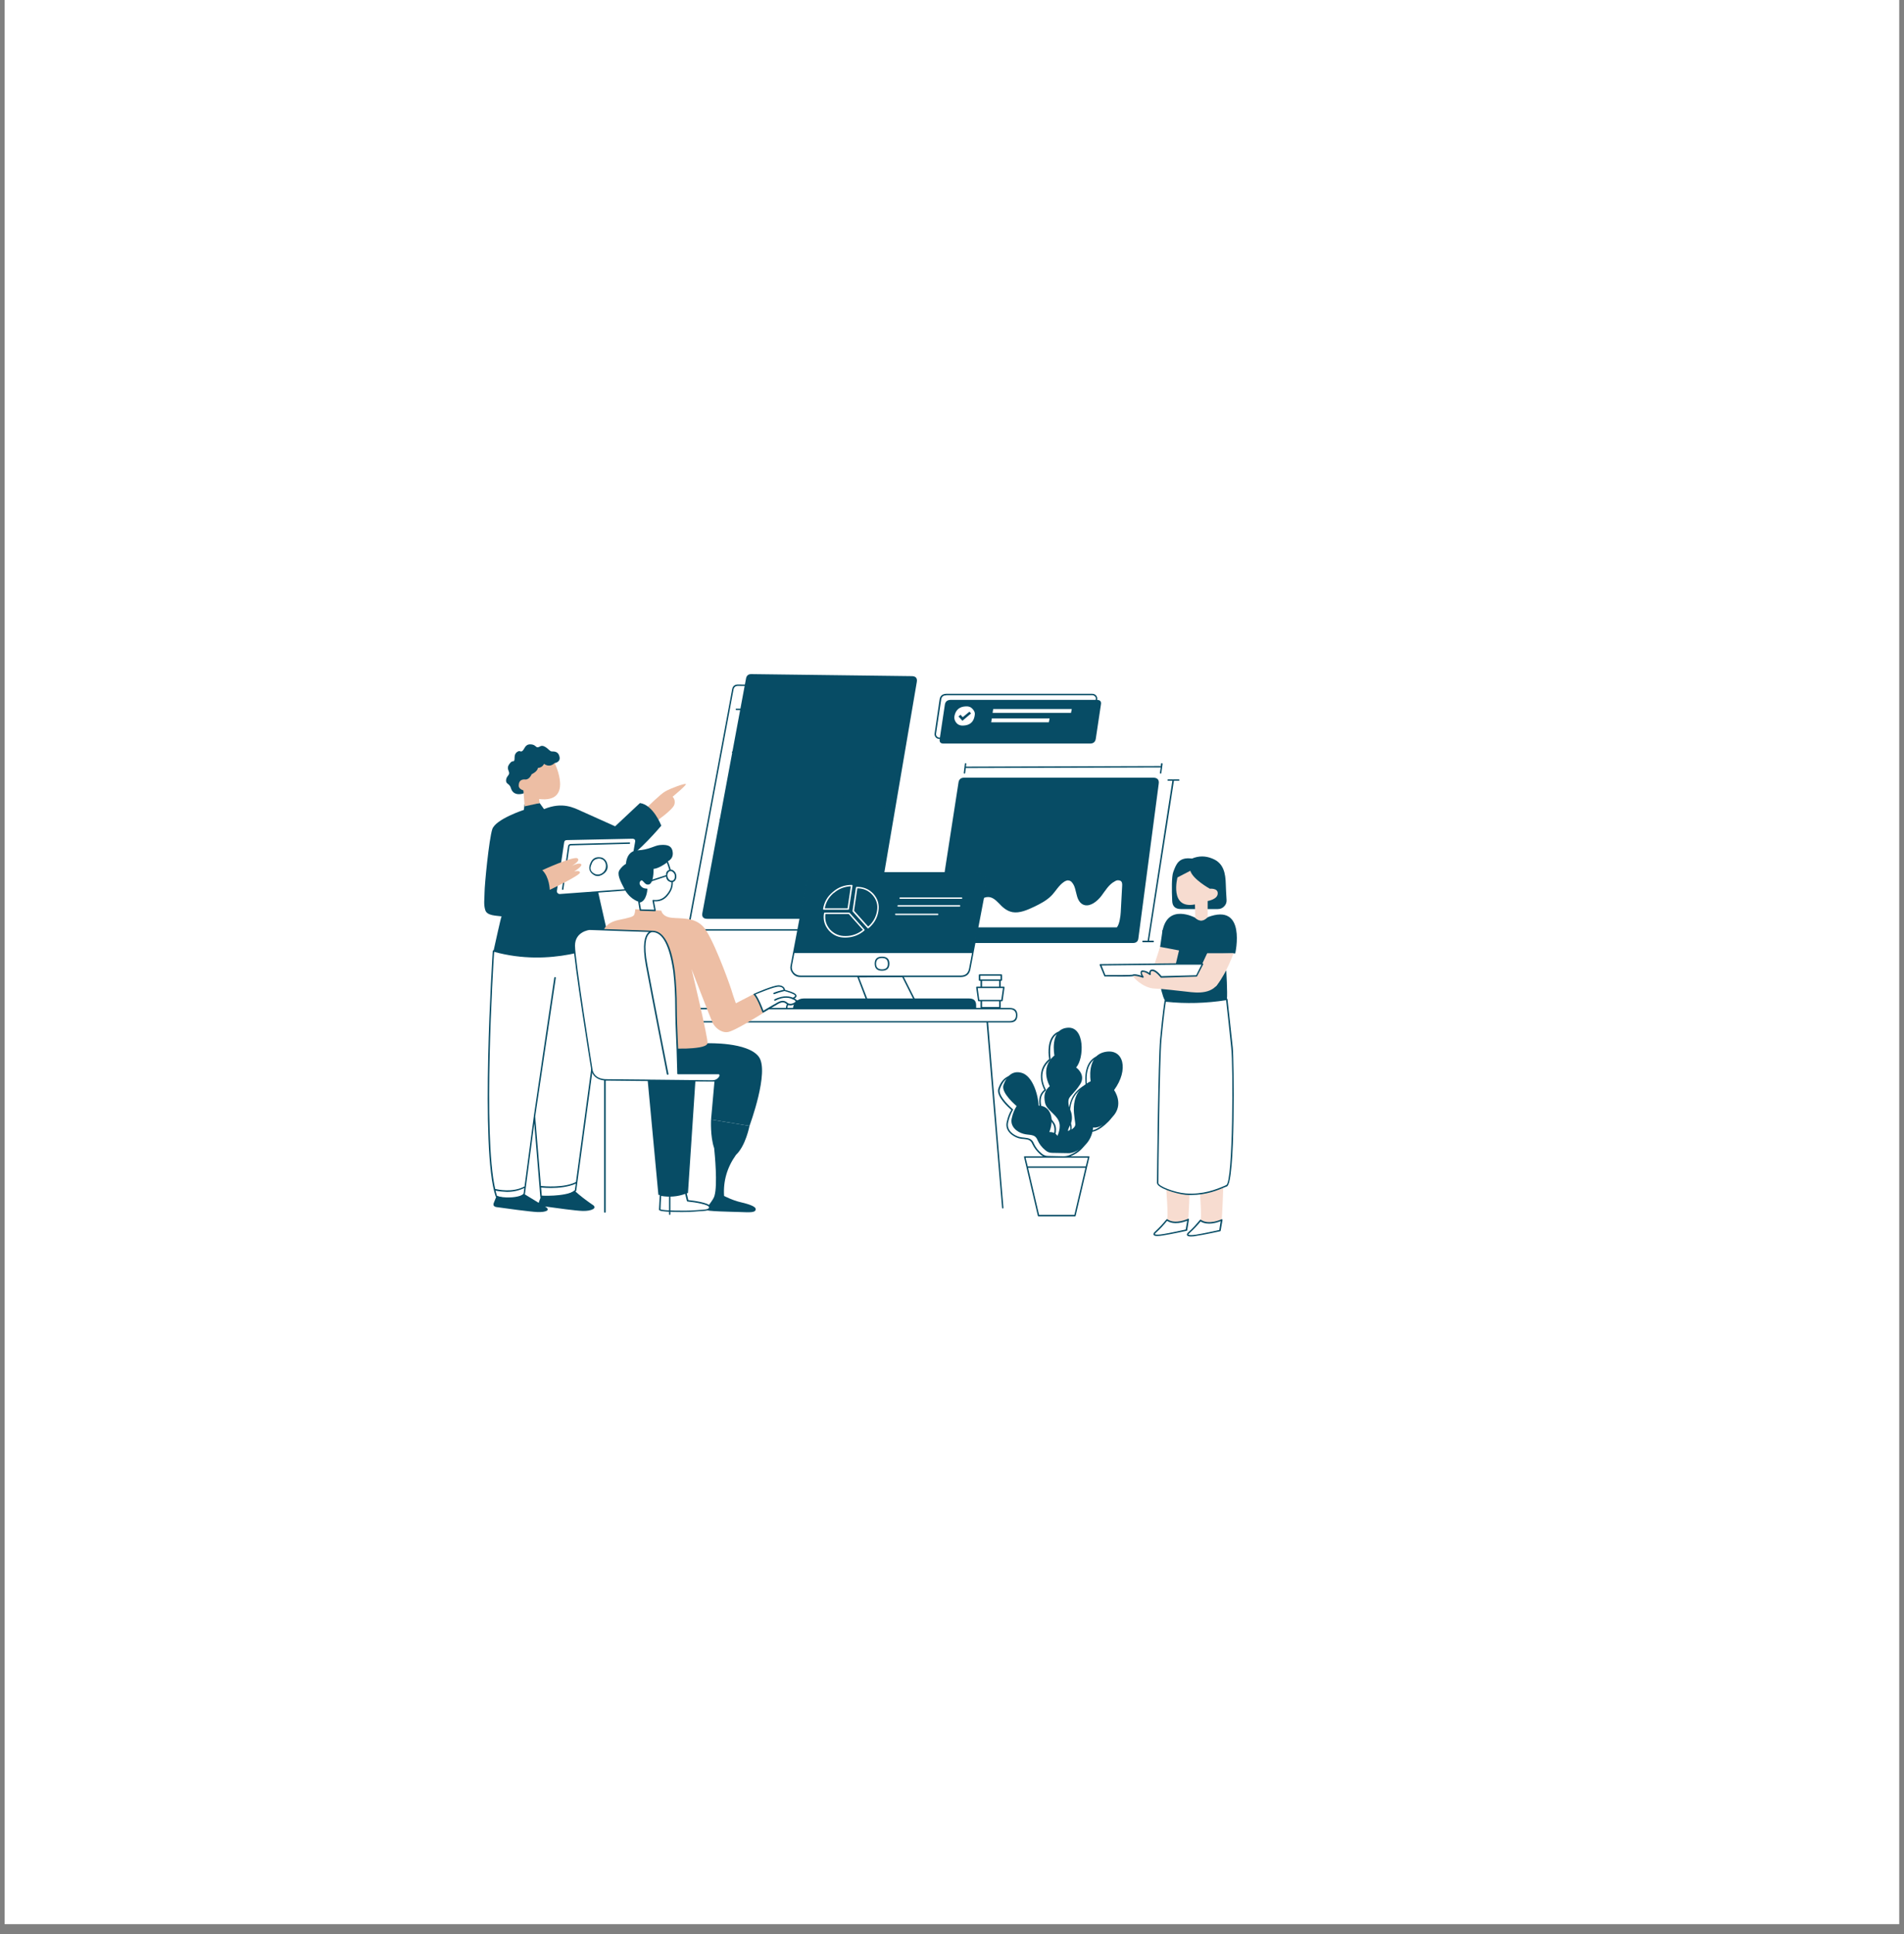 <svg xmlns="http://www.w3.org/2000/svg" xmlns:xlink="http://www.w3.org/1999/xlink" width="64" zoomAndPan="magnify" viewBox="0 0 48 48.75" height="65" preserveAspectRatio="xMidYMid meet" version="1.2"><rect x="0" y="0" width="48" height="48.75" fill="#808080" stroke="none"/><defs><clipPath id="48cd01ee00"><path d="M 0.121 0 L 47.875 0 L 47.875 48.5 L 0.121 48.5 Z M 0.121 0 "/></clipPath><clipPath id="99ba503e6a"><path d="M 17 16.992 L 24 16.992 L 24 24 L 17 24 Z M 17 16.992 "/></clipPath><clipPath id="a1fb5c1751"><path d="M 12.062 20 L 17 20 L 17 25 L 12.062 25 Z M 12.062 20 "/></clipPath><clipPath id="65c1407be6"><path d="M 12.062 21 L 14 21 L 14 24 L 12.062 24 Z M 12.062 21 "/></clipPath><clipPath id="706145a239"><path d="M 12.062 18 L 15 18 L 15 21 L 12.062 21 Z M 12.062 18 "/></clipPath><clipPath id="0137d56118"><path d="M 12.062 23 L 16 23 L 16 31 L 12.062 31 Z M 12.062 23 "/></clipPath><clipPath id="d1f2440b6f"><path d="M 12.062 30 L 15 30 L 15 31 L 12.062 31 Z M 12.062 30 "/></clipPath><clipPath id="cc7b5f63d8"><path d="M 12.062 29 L 14 29 L 14 31 L 12.062 31 Z M 12.062 29 "/></clipPath><clipPath id="4b7280bc40"><path d="M 12.062 23 L 16 23 L 16 31 L 12.062 31 Z M 12.062 23 "/></clipPath><clipPath id="3dd13fbbb6"><path d="M 29 30 L 31 30 L 31 31.168 L 29 31.168 Z M 29 30 "/></clipPath><clipPath id="2e4677243c"><path d="M 29 23 L 31.461 23 L 31.461 25 L 29 25 Z M 29 23 "/></clipPath><clipPath id="bfd72c235f"><path d="M 28 21 L 31.461 21 L 31.461 26 L 28 26 Z M 28 21 "/></clipPath><clipPath id="ad5beb09a3"><path d="M 29 25 L 31.461 25 L 31.461 31 L 29 31 Z M 29 25 "/></clipPath></defs><g id="a57ab22812"><g clip-rule="nonzero" clip-path="url(#48cd01ee00)"><path style=" stroke:none;fill-rule:nonzero;fill:#ffffff;fill-opacity:1;" d="M 0.121 0 L 47.879 0 L 47.879 48.5 L 0.121 48.5 Z M 0.121 0 "/><path style=" stroke:none;fill-rule:nonzero;fill:#ffffff;fill-opacity:1;" d="M 0.121 0 L 47.879 0 L 47.879 48.5 L 0.121 48.5 Z M 0.121 0 "/></g><path style=" stroke:none;fill-rule:nonzero;fill:#f7dcd0;fill-opacity:1;" d="M 30 27.512 C 30.066 28.168 29.977 30.699 29.953 30.738 C 29.934 30.777 29.871 30.852 29.715 30.883 C 29.562 30.914 29.391 30.832 29.426 30.711 C 29.461 30.586 29.367 29.469 29.312 28.965 C 29.254 28.461 29.355 27.441 29.355 27.441 C 29.875 27.344 30 27.512 30 27.512 Z M 30.199 27.453 C 30.199 27.453 30.098 28.477 30.156 28.98 C 30.211 29.484 30.305 30.602 30.27 30.727 C 30.238 30.848 30.406 30.93 30.562 30.895 C 30.715 30.863 30.777 30.789 30.797 30.754 C 30.82 30.715 30.91 28.18 30.848 27.523 C 30.848 27.523 30.719 27.355 30.199 27.453 Z M 30.199 27.453 "/><path style=" stroke:none;fill-rule:nonzero;fill:#074c65;fill-opacity:1;" d="M 29.773 22.914 C 29.629 22.914 29.555 22.844 29.551 22.707 C 29.539 22.43 29.535 22.094 29.578 21.98 C 29.652 21.781 29.715 21.598 30.051 21.641 C 30.219 21.57 30.391 21.57 30.562 21.641 C 30.852 21.754 30.895 22.02 30.902 22.285 C 30.902 22.379 30.914 22.527 30.922 22.684 C 30.926 22.746 30.906 22.801 30.863 22.844 C 30.82 22.891 30.766 22.914 30.699 22.914 Z M 29.773 22.914 "/><path style=" stroke:none;fill-rule:nonzero;fill:#074c65;fill-opacity:1;" d="M 29.309 23.438 L 29.164 24.441 L 29.906 24.406 L 29.934 23.738 Z M 29.309 23.438 "/><path style=" stroke:none;fill-rule:nonzero;fill:#074c65;fill-opacity:1;" d="M 27.754 17.762 L 27.625 18.621 C 27.613 18.699 27.566 18.742 27.484 18.742 L 23.797 18.742 C 23.711 18.746 23.676 18.707 23.691 18.621 L 23.82 17.762 C 23.832 17.684 23.879 17.645 23.961 17.641 L 27.648 17.641 C 27.734 17.641 27.77 17.68 27.754 17.762 Z M 27.754 17.762 "/><path style=" stroke:none;fill-rule:nonzero;fill:#074c65;fill-opacity:1;" d="M 28.559 23.77 L 23.703 23.77 C 23.59 23.77 23.543 23.719 23.562 23.609 L 24.164 19.723 C 24.176 19.641 24.227 19.602 24.309 19.602 L 29.07 19.602 C 29.18 19.602 29.227 19.656 29.211 19.758 L 28.699 23.648 C 28.691 23.73 28.645 23.77 28.559 23.77 Z M 28.559 23.77 "/><path style=" stroke:none;fill-rule:nonzero;fill:#074c65;fill-opacity:1;" d="M 25.52 22.371 C 25.512 22.371 25.508 22.367 25.504 22.359 L 25.145 21.223 L 24.301 22.348 C 24.293 22.355 24.285 22.359 24.273 22.352 C 24.266 22.344 24.266 22.336 24.27 22.328 L 25.137 21.172 C 25.141 21.164 25.145 21.164 25.152 21.164 C 25.16 21.164 25.164 21.172 25.168 21.176 L 25.523 22.309 L 26.852 20.164 C 26.855 20.156 26.863 20.152 26.871 20.156 C 26.879 20.156 26.887 20.16 26.887 20.168 L 27.23 21.934 L 28.59 19.93 C 28.598 19.922 28.605 19.918 28.613 19.926 C 28.625 19.93 28.629 19.941 28.621 19.949 L 27.234 21.992 C 27.23 22 27.223 22 27.215 22 C 27.207 22 27.203 21.992 27.199 21.984 L 26.859 20.219 L 25.535 22.363 C 25.531 22.371 25.527 22.371 25.52 22.371 Z M 25.52 22.371 "/><path style=" stroke:none;fill-rule:nonzero;fill:#ffffff;fill-opacity:1;" d="M 24.059 23.375 C 24.238 23.18 24.438 22.93 24.637 22.754 C 24.707 22.691 24.785 22.625 24.875 22.613 C 25.004 22.594 25.098 22.684 25.18 22.766 C 25.273 22.867 25.379 22.965 25.527 22.992 C 25.703 23.023 25.898 22.938 26.074 22.855 C 26.227 22.781 26.383 22.699 26.5 22.582 C 26.621 22.461 26.691 22.312 26.832 22.223 C 26.855 22.207 26.883 22.199 26.91 22.191 C 26.961 22.191 27 22.207 27.027 22.246 C 27.102 22.332 27.113 22.453 27.145 22.562 C 27.172 22.676 27.23 22.789 27.348 22.816 C 27.5 22.848 27.664 22.715 27.766 22.582 C 27.867 22.449 27.953 22.293 28.105 22.215 C 28.148 22.184 28.199 22.18 28.25 22.203 C 28.293 22.23 28.293 22.289 28.289 22.34 C 28.277 22.559 28.266 22.777 28.254 22.992 C 28.25 23.082 28.223 23.301 28.156 23.375 Z M 24.059 23.375 "/><path style=" stroke:none;fill-rule:nonzero;fill:#074c65;fill-opacity:1;" d="M 26.527 29.059 C 26.457 29.059 26.398 29.035 26.348 28.988 C 26.266 28.922 26.199 28.836 26.156 28.738 C 26.09 28.57 25.953 28.625 25.797 28.578 C 25.637 28.535 25.453 28.391 25.508 28.18 C 25.531 28.074 25.57 27.973 25.629 27.879 C 25.629 27.879 25.23 27.551 25.297 27.352 C 25.363 27.156 25.508 26.969 25.758 27.043 C 26.008 27.113 26.164 27.531 26.184 27.867 C 26.328 27.871 26.43 27.941 26.48 28.07 C 26.566 28.277 26.453 28.535 26.453 28.535 C 26.453 28.535 26.602 28.523 26.656 28.633 C 26.656 28.633 26.77 28.41 26.684 28.242 C 26.602 28.07 26.379 27.973 26.344 27.789 C 26.305 27.602 26.344 27.477 26.465 27.379 C 26.465 27.379 26.195 26.926 26.582 26.605 C 26.582 26.605 26.453 25.949 26.906 25.906 C 27.359 25.859 27.332 26.688 27.129 26.906 C 27.129 26.906 27.387 27.086 27.23 27.332 C 27.074 27.582 26.934 27.609 26.934 27.777 C 26.934 27.945 27.016 27.98 27.023 28.152 C 27.035 28.32 26.934 28.398 26.922 28.508 C 26.922 28.508 27.07 28.469 27.105 28.371 C 27.145 28.273 26.848 27.582 27.496 27.254 C 27.496 27.254 27.383 26.613 27.855 26.516 C 28.328 26.418 28.465 26.961 28.086 27.477 C 28.086 27.477 28.355 27.84 28.039 28.16 C 27.727 28.48 27.559 28.418 27.559 28.418 C 27.527 28.719 27.363 28.93 27.066 29.043 C 27.02 29.059 26.969 29.07 26.918 29.066 Z M 26.527 29.059 "/><path style=" stroke:none;fill-rule:nonzero;fill:#ffffff;fill-opacity:1;" d="M 22.758 24.609 L 23.137 25.363 L 21.918 25.363 L 21.633 24.621 Z M 22.758 24.609 "/><path style=" stroke:none;fill-rule:nonzero;fill:#074c65;fill-opacity:1;" d="M 23.137 25.383 L 21.918 25.383 C 21.91 25.383 21.902 25.379 21.898 25.371 L 21.613 24.625 C 21.609 24.621 21.609 24.613 21.613 24.609 C 21.617 24.605 21.621 24.602 21.629 24.602 L 22.754 24.594 C 22.762 24.594 22.77 24.598 22.773 24.602 L 23.152 25.355 C 23.152 25.363 23.152 25.367 23.152 25.375 C 23.148 25.379 23.141 25.383 23.137 25.383 Z M 21.93 25.344 L 23.105 25.344 L 22.746 24.629 L 21.656 24.637 Z M 21.93 25.344 "/><path style=" stroke:none;fill-rule:nonzero;fill:#074c65;fill-opacity:1;" d="M 24.555 25.48 L 20.047 25.48 C 20.012 25.48 19.992 25.461 19.992 25.426 C 19.992 25.355 20.016 25.297 20.07 25.246 C 20.121 25.195 20.184 25.168 20.258 25.168 L 24.434 25.168 C 24.551 25.168 24.609 25.227 24.609 25.34 L 24.609 25.426 C 24.609 25.461 24.59 25.48 24.555 25.48 Z M 24.555 25.48 "/><path style=" stroke:none;fill-rule:nonzero;fill:#074c65;fill-opacity:1;" d="M 24.328 25.215 L 20.039 25.215 C 19.887 25.215 19.812 25.289 19.812 25.434 L 19.812 25.543 C 19.812 25.555 19.816 25.562 19.828 25.562 L 24.445 25.562 C 24.461 25.562 24.465 25.555 24.465 25.543 L 24.465 25.348 C 24.465 25.258 24.418 25.215 24.328 25.215 Z M 24.43 25.523 L 19.848 25.523 L 19.848 25.434 C 19.848 25.312 19.914 25.25 20.039 25.25 L 24.328 25.25 C 24.395 25.25 24.43 25.281 24.43 25.348 Z M 24.43 25.523 "/><path style=" stroke:none;fill-rule:nonzero;fill:#ffffff;fill-opacity:1;" d="M 25.457 25.758 L 17.141 25.758 L 17.141 25.422 L 25.457 25.422 C 25.574 25.422 25.629 25.477 25.629 25.59 C 25.633 25.699 25.574 25.758 25.457 25.758 Z M 25.457 25.758 "/><path style=" stroke:none;fill-rule:nonzero;fill:#074c65;fill-opacity:1;" d="M 17.531 27.246 L 17.344 30.07 C 17.004 30.203 16.598 30.117 16.598 30.117 L 16.328 27.23 Z M 16.957 26.383 L 16.875 27.129 L 18.023 27.129 L 17.926 28.219 L 18.895 28.379 C 18.895 28.379 19.406 27.008 19.129 26.637 C 18.852 26.262 17.836 26.297 17.836 26.297 C 17.496 26.461 16.957 26.383 16.957 26.383 Z M 16.957 26.383 "/><path style=" stroke:none;fill-rule:nonzero;fill:#074c65;fill-opacity:1;" d="M 19.051 30.473 C 19.059 30.574 18.891 30.559 18.66 30.551 C 18.43 30.543 17.785 30.535 17.789 30.492 C 17.793 30.465 17.992 30.238 18.012 30.141 C 18.094 29.867 18.02 29.094 18.004 28.941 C 17.902 28.648 17.926 28.219 17.926 28.219 L 18.895 28.379 C 18.895 28.379 18.801 28.879 18.555 29.109 C 18.332 29.422 18.23 29.766 18.254 30.145 L 18.301 30.168 C 18.43 30.23 18.566 30.281 18.707 30.312 C 18.859 30.348 19.047 30.406 19.051 30.473 Z M 19.051 30.473 "/><g clip-rule="nonzero" clip-path="url(#99ba503e6a)"><path style=" stroke:none;fill-rule:nonzero;fill:#074c65;fill-opacity:1;" d="M 21.988 23.16 L 17.832 23.16 C 17.73 23.16 17.688 23.109 17.707 23.012 L 18.809 17.094 C 18.824 17.027 18.867 16.992 18.938 16.992 L 22.984 17.043 C 23.086 17.043 23.129 17.094 23.113 17.188 L 22.113 23.055 C 22.102 23.121 22.059 23.156 21.988 23.16 Z M 21.988 23.16 "/></g><path style=" stroke:none;fill-rule:nonzero;fill:#074c65;fill-opacity:1;" d="M 25.457 25.406 L 17.141 25.406 C 17.125 25.406 17.121 25.41 17.121 25.422 L 17.121 25.758 C 17.121 25.77 17.125 25.773 17.141 25.773 L 24.871 25.773 L 25.262 30.445 C 25.262 30.457 25.27 30.461 25.281 30.461 C 25.293 30.461 25.297 30.453 25.297 30.441 L 24.91 25.773 L 25.457 25.773 C 25.586 25.773 25.648 25.715 25.648 25.59 C 25.648 25.469 25.586 25.406 25.457 25.406 Z M 25.457 25.738 L 17.156 25.738 L 17.156 25.441 L 25.457 25.441 C 25.559 25.441 25.613 25.492 25.613 25.59 C 25.613 25.688 25.559 25.738 25.457 25.738 Z M 25.457 25.738 "/><path style=" stroke:none;fill-rule:nonzero;fill:#074c65;fill-opacity:1;" d="M 22.766 17.355 C 22.734 17.32 22.699 17.305 22.652 17.305 L 18.605 17.254 C 18.52 17.254 18.473 17.293 18.457 17.375 L 17.355 23.285 C 17.344 23.332 17.355 23.371 17.387 23.406 C 17.418 23.441 17.457 23.457 17.504 23.457 L 21.656 23.457 C 21.742 23.457 21.793 23.418 21.805 23.336 L 22.797 17.469 C 22.805 17.426 22.793 17.387 22.766 17.355 Z M 22.762 17.465 L 21.766 23.328 C 21.754 23.391 21.719 23.422 21.652 23.422 L 17.5 23.422 C 17.41 23.422 17.375 23.379 17.391 23.293 L 18.492 17.379 C 18.504 17.32 18.543 17.289 18.605 17.289 L 22.648 17.336 C 22.684 17.34 22.711 17.352 22.734 17.375 C 22.758 17.402 22.766 17.43 22.762 17.465 Z M 22.477 17.91 C 22.477 17.922 22.469 17.93 22.457 17.926 L 21.422 17.922 L 20.703 21.895 C 20.699 21.906 20.695 21.91 20.684 21.91 L 20.68 21.91 C 20.668 21.906 20.664 21.902 20.664 21.891 L 21.383 17.922 L 18.562 17.898 C 18.551 17.898 18.547 17.895 18.547 17.883 C 18.547 17.867 18.551 17.863 18.562 17.863 L 22.457 17.891 C 22.473 17.891 22.477 17.895 22.477 17.91 Z M 18.777 17.59 C 18.777 17.551 18.801 17.531 18.84 17.531 C 18.883 17.531 18.906 17.551 18.902 17.59 C 18.902 17.629 18.883 17.652 18.84 17.648 C 18.801 17.648 18.777 17.629 18.777 17.59 Z M 19.051 17.598 C 19.047 17.555 19.07 17.535 19.113 17.535 C 19.152 17.535 19.176 17.555 19.176 17.598 C 19.176 17.637 19.152 17.656 19.109 17.656 C 19.07 17.656 19.051 17.637 19.051 17.598 Z M 19.297 17.598 C 19.297 17.555 19.316 17.535 19.359 17.535 C 19.402 17.535 19.422 17.555 19.422 17.598 C 19.422 17.637 19.402 17.656 19.359 17.656 C 19.32 17.656 19.297 17.637 19.297 17.598 Z M 21.648 18.27 C 21.699 18.27 21.723 18.246 21.723 18.199 C 21.723 18.152 21.699 18.125 21.648 18.125 C 21.602 18.125 21.574 18.148 21.574 18.199 C 21.574 18.246 21.602 18.27 21.648 18.27 Z M 21.648 18.164 C 21.676 18.164 21.688 18.176 21.688 18.199 C 21.688 18.223 21.676 18.234 21.648 18.234 C 21.625 18.234 21.613 18.223 21.613 18.199 C 21.613 18.176 21.625 18.164 21.648 18.164 Z M 22.219 18.199 C 22.219 18.211 22.211 18.215 22.199 18.215 L 21.867 18.215 C 21.855 18.215 21.852 18.207 21.852 18.199 C 21.852 18.188 21.855 18.184 21.867 18.18 L 22.199 18.18 C 22.211 18.18 22.219 18.188 22.219 18.199 Z M 21.504 18.555 C 21.504 18.602 21.531 18.625 21.582 18.625 C 21.629 18.625 21.656 18.602 21.656 18.555 C 21.656 18.504 21.629 18.48 21.578 18.48 C 21.531 18.48 21.504 18.508 21.504 18.555 Z M 21.578 18.52 C 21.605 18.52 21.617 18.531 21.617 18.555 C 21.617 18.578 21.605 18.59 21.582 18.59 C 21.555 18.59 21.543 18.578 21.543 18.555 C 21.543 18.531 21.555 18.52 21.578 18.52 Z M 22.148 18.555 C 22.148 18.566 22.141 18.57 22.129 18.57 L 21.797 18.57 C 21.781 18.574 21.773 18.566 21.773 18.555 C 21.773 18.539 21.781 18.535 21.797 18.535 L 22.129 18.535 C 22.141 18.535 22.148 18.543 22.148 18.555 Z M 21.461 18.922 C 21.461 18.969 21.484 18.992 21.535 18.996 C 21.582 18.996 21.609 18.973 21.609 18.922 C 21.609 18.875 21.582 18.852 21.535 18.852 C 21.484 18.852 21.461 18.875 21.461 18.922 Z M 21.535 18.887 C 21.559 18.887 21.57 18.898 21.57 18.922 C 21.57 18.945 21.559 18.957 21.535 18.957 C 21.508 18.957 21.496 18.945 21.496 18.922 C 21.496 18.898 21.508 18.887 21.535 18.887 Z M 22.102 18.922 C 22.102 18.934 22.094 18.941 22.082 18.941 L 21.75 18.941 C 21.738 18.941 21.73 18.938 21.73 18.922 C 21.73 18.906 21.738 18.902 21.75 18.902 L 22.082 18.902 C 22.098 18.902 22.102 18.91 22.102 18.922 Z M 21.551 19.332 C 21.551 19.285 21.527 19.262 21.477 19.262 C 21.43 19.262 21.406 19.285 21.406 19.332 C 21.406 19.379 21.43 19.402 21.477 19.402 C 21.527 19.402 21.555 19.379 21.551 19.332 Z M 21.477 19.367 C 21.453 19.367 21.441 19.355 21.441 19.332 C 21.441 19.309 21.453 19.297 21.477 19.297 C 21.504 19.297 21.516 19.309 21.516 19.332 C 21.516 19.355 21.504 19.367 21.477 19.367 Z M 22.047 19.332 C 22.047 19.344 22.039 19.348 22.027 19.348 L 21.695 19.348 C 21.684 19.348 21.68 19.34 21.68 19.332 C 21.68 19.32 21.684 19.316 21.695 19.312 L 22.027 19.312 C 22.039 19.312 22.047 19.32 22.047 19.332 Z M 21.402 19.645 C 21.352 19.645 21.328 19.672 21.328 19.719 C 21.328 19.766 21.352 19.789 21.402 19.789 C 21.449 19.789 21.477 19.766 21.477 19.719 C 21.477 19.668 21.449 19.645 21.398 19.645 Z M 21.402 19.754 C 21.375 19.754 21.363 19.742 21.363 19.719 C 21.363 19.695 21.375 19.684 21.402 19.684 C 21.426 19.684 21.438 19.695 21.438 19.719 C 21.438 19.742 21.426 19.754 21.398 19.754 Z M 21.969 19.719 C 21.969 19.73 21.961 19.734 21.949 19.734 L 21.617 19.734 C 21.602 19.738 21.598 19.73 21.598 19.719 C 21.598 19.703 21.602 19.695 21.617 19.699 L 21.949 19.699 C 21.961 19.699 21.969 19.707 21.969 19.719 Z M 21.332 20 C 21.281 20 21.258 20.023 21.258 20.07 C 21.258 20.117 21.281 20.141 21.332 20.141 C 21.379 20.141 21.406 20.117 21.406 20.07 C 21.406 20.023 21.379 20 21.332 20 Z M 21.332 20.105 C 21.305 20.105 21.293 20.094 21.293 20.07 C 21.293 20.047 21.305 20.035 21.332 20.035 C 21.355 20.035 21.367 20.047 21.367 20.07 C 21.367 20.094 21.355 20.109 21.332 20.109 Z M 21.898 20.07 C 21.898 20.082 21.895 20.09 21.879 20.09 L 21.547 20.09 C 21.535 20.09 21.527 20.082 21.527 20.07 C 21.527 20.059 21.535 20.051 21.547 20.051 L 21.879 20.051 C 21.895 20.051 21.902 20.059 21.898 20.07 Z M 18.527 18.664 C 18.527 18.652 18.531 18.645 18.547 18.645 L 20.301 18.633 C 20.309 18.637 20.316 18.641 20.316 18.652 C 20.316 18.66 20.309 18.668 20.301 18.668 L 18.543 18.68 C 18.535 18.676 18.527 18.672 18.527 18.664 Z M 20.359 21.691 C 20.359 21.703 20.355 21.707 20.344 21.711 L 18.586 21.719 C 18.574 21.719 18.566 21.715 18.566 21.699 C 18.566 21.684 18.574 21.68 18.586 21.684 L 20.344 21.668 C 20.355 21.668 20.363 21.676 20.359 21.688 Z M 20.332 21.902 C 20.332 21.914 20.328 21.922 20.316 21.922 L 18.559 21.93 C 18.547 21.934 18.539 21.926 18.539 21.914 C 18.539 21.898 18.547 21.895 18.559 21.895 L 20.312 21.887 C 20.324 21.887 20.332 21.891 20.332 21.902 Z M 18.332 20.207 C 18.332 20.195 18.34 20.188 18.352 20.188 L 20.105 20.18 C 20.121 20.176 20.129 20.184 20.129 20.195 C 20.129 20.211 20.121 20.215 20.105 20.215 L 18.352 20.223 C 18.34 20.223 18.332 20.219 18.332 20.207 Z M 20.402 21.168 C 20.402 21.18 20.395 21.188 20.383 21.188 L 18.629 21.195 C 18.617 21.195 18.609 21.191 18.609 21.18 C 18.609 21.164 18.617 21.16 18.629 21.16 L 20.383 21.152 C 20.395 21.152 20.402 21.156 20.402 21.168 Z M 20.484 19.895 C 20.484 19.906 20.48 19.914 20.469 19.914 L 19.969 19.914 C 19.957 19.914 19.953 19.91 19.953 19.898 C 19.953 19.887 19.957 19.879 19.969 19.879 L 20.469 19.875 C 20.48 19.875 20.484 19.883 20.484 19.895 Z M 19.719 19.879 C 19.73 19.879 19.738 19.887 19.738 19.898 C 19.738 19.91 19.73 19.918 19.719 19.918 L 18.711 19.922 C 18.695 19.922 18.688 19.918 18.688 19.902 C 18.688 19.891 18.695 19.883 18.711 19.887 Z M 19.582 21.445 C 19.566 21.449 19.559 21.441 19.559 21.43 C 19.559 21.414 19.566 21.41 19.582 21.41 L 20.078 21.41 C 20.094 21.41 20.098 21.418 20.098 21.43 C 20.098 21.441 20.094 21.445 20.078 21.445 Z M 19.332 21.445 L 18.324 21.453 C 18.316 21.449 18.309 21.445 18.309 21.434 C 18.309 21.422 18.316 21.418 18.324 21.414 L 19.332 21.41 C 19.344 21.41 19.352 21.414 19.352 21.43 C 19.352 21.441 19.344 21.449 19.332 21.449 Z M 20.227 18.965 L 19.266 18.969 C 19.254 18.969 19.246 18.965 19.246 18.953 C 19.246 18.941 19.254 18.934 19.266 18.934 L 20.227 18.93 C 20.234 18.93 20.246 18.938 20.246 18.945 C 20.246 18.961 20.242 18.969 20.227 18.969 Z M 19.855 19.285 L 18.895 19.289 C 18.883 19.289 18.875 19.285 18.875 19.273 C 18.875 19.258 18.883 19.254 18.895 19.254 L 19.855 19.25 C 19.867 19.25 19.875 19.254 19.875 19.266 C 19.879 19.281 19.871 19.285 19.859 19.289 Z M 19.84 19.621 L 18.879 19.625 C 18.863 19.625 18.859 19.621 18.859 19.609 C 18.859 19.598 18.863 19.59 18.879 19.59 L 19.84 19.586 C 19.848 19.59 19.855 19.594 19.855 19.605 C 19.855 19.613 19.848 19.621 19.84 19.621 Z M 18.453 18.961 C 18.453 18.945 18.461 18.941 18.473 18.941 L 18.953 18.941 C 18.965 18.941 18.969 18.945 18.969 18.957 C 18.969 18.969 18.965 18.977 18.953 18.977 L 18.473 18.977 C 18.461 18.977 18.453 18.973 18.453 18.961 Z M 18.887 18.223 C 18.875 18.223 18.871 18.219 18.867 18.207 C 18.867 18.195 18.875 18.188 18.887 18.188 L 19.219 18.188 C 19.23 18.188 19.238 18.191 19.238 18.207 C 19.238 18.219 19.23 18.223 19.219 18.223 Z M 18.789 18.125 L 18.676 18.211 L 18.785 18.316 C 18.793 18.324 18.793 18.332 18.785 18.344 C 18.781 18.344 18.777 18.348 18.773 18.348 C 18.766 18.348 18.762 18.344 18.758 18.344 L 18.633 18.223 C 18.629 18.219 18.629 18.215 18.629 18.207 C 18.629 18.203 18.633 18.199 18.637 18.195 L 18.766 18.094 C 18.777 18.086 18.785 18.086 18.797 18.098 C 18.805 18.109 18.801 18.117 18.789 18.125 Z M 19.285 18.316 L 19.422 18.195 L 19.316 18.117 C 19.305 18.109 19.305 18.102 19.312 18.09 C 19.32 18.082 19.328 18.078 19.34 18.086 L 19.465 18.18 C 19.469 18.184 19.469 18.188 19.469 18.195 C 19.473 18.199 19.469 18.203 19.465 18.207 L 19.312 18.34 C 19.309 18.344 19.305 18.344 19.301 18.344 C 19.293 18.344 19.289 18.344 19.285 18.34 C 19.277 18.332 19.277 18.324 19.285 18.316 Z M 18.676 20.645 C 18.688 20.645 18.695 20.652 18.695 20.664 C 18.695 20.676 18.691 20.68 18.676 20.68 L 18.395 20.68 C 18.383 20.68 18.375 20.676 18.375 20.664 C 18.375 20.652 18.383 20.645 18.395 20.645 Z M 18.293 20.777 C 18.301 20.785 18.301 20.793 18.293 20.801 C 18.285 20.809 18.277 20.809 18.266 20.801 L 18.141 20.68 C 18.137 20.676 18.137 20.672 18.137 20.668 C 18.137 20.66 18.141 20.656 18.145 20.652 L 18.277 20.555 C 18.285 20.547 18.293 20.547 18.301 20.559 C 18.309 20.566 18.309 20.574 18.297 20.582 L 18.184 20.668 Z M 18.992 20.777 L 19.129 20.656 L 19.02 20.578 C 19.012 20.57 19.012 20.562 19.02 20.551 C 19.027 20.543 19.035 20.539 19.043 20.547 L 19.168 20.645 C 19.172 20.648 19.176 20.652 19.176 20.656 C 19.176 20.664 19.176 20.668 19.172 20.672 L 19.02 20.805 C 19.016 20.809 19.012 20.809 19.004 20.809 C 19 20.809 18.996 20.809 18.992 20.805 C 18.977 20.793 18.98 20.785 18.992 20.773 Z M 18.949 20.52 C 18.961 20.527 18.961 20.535 18.953 20.547 L 18.773 20.812 C 18.77 20.816 18.766 20.82 18.758 20.82 C 18.75 20.82 18.746 20.816 18.742 20.809 C 18.738 20.805 18.738 20.797 18.742 20.793 L 18.926 20.523 C 18.93 20.516 18.938 20.512 18.949 20.52 Z M 18.949 20.52 "/><path style=" stroke:none;fill-rule:nonzero;fill:#edbea4;fill-opacity:1;" d="M 16.305 20.359 C 16.305 20.359 16.648 20.016 16.77 19.949 C 16.887 19.879 17.254 19.742 17.289 19.762 C 17.328 19.777 16.957 20.082 16.957 20.082 C 17.008 20.141 17.023 20.207 17 20.281 C 16.965 20.414 16.504 20.73 16.504 20.73 Z M 16.305 20.359 "/><g clip-rule="nonzero" clip-path="url(#a1fb5c1751)"><path style=" stroke:none;fill-rule:nonzero;fill:#074c65;fill-opacity:1;" d="M 13.605 20.242 L 13.715 20.395 C 14.18 20.203 14.465 20.359 14.672 20.453 L 15.508 20.828 L 16.133 20.242 C 16.469 20.285 16.672 20.812 16.672 20.812 C 16.672 20.812 16.074 21.52 15.758 21.668 C 15.441 21.816 14.84 21.43 14.84 21.43 L 15.359 23.723 C 15.359 23.723 14.617 24.09 13.945 24.184 C 13.27 24.277 12.441 23.973 12.441 23.973 C 12.461 23.887 12.633 23.094 12.645 23.098 C 12.516 23.078 12.277 23.086 12.234 22.941 C 12.188 22.797 12.215 22.66 12.215 22.508 C 12.215 22.301 12.328 21.156 12.41 20.902 C 12.492 20.648 13.207 20.414 13.207 20.414 L 13.223 20.273 Z M 13.605 20.242 "/></g><path style=" stroke:none;fill-rule:nonzero;fill:#ffffff;fill-opacity:1;" d="M 15.754 22.43 L 14.109 22.551 C 14.039 22.555 14.012 22.523 14.02 22.457 L 14.203 21.23 C 14.211 21.184 14.238 21.16 14.285 21.16 L 15.945 21.121 C 16.016 21.121 16.043 21.152 16.031 21.219 L 15.832 22.363 C 15.824 22.406 15.801 22.43 15.754 22.43 Z M 15.754 22.43 "/><path style=" stroke:none;fill-rule:nonzero;fill:#074c65;fill-opacity:1;" d="M 14.105 22.57 C 14.023 22.57 13.992 22.531 14.004 22.457 L 14.184 21.227 C 14.191 21.172 14.227 21.141 14.285 21.141 L 15.945 21.105 C 15.977 21.102 16.004 21.113 16.027 21.137 C 16.047 21.164 16.055 21.191 16.051 21.223 L 15.852 22.367 C 15.844 22.418 15.812 22.445 15.758 22.449 L 14.113 22.57 Z M 15.949 21.141 L 14.289 21.176 C 14.25 21.176 14.23 21.195 14.223 21.23 L 14.039 22.461 C 14.039 22.48 14.043 22.5 14.059 22.512 C 14.074 22.527 14.09 22.535 14.109 22.535 L 15.754 22.414 C 15.789 22.41 15.809 22.395 15.816 22.359 L 16.012 21.215 C 16.016 21.195 16.012 21.176 16 21.16 C 15.984 21.148 15.969 21.141 15.949 21.141 Z M 15.754 22.43 Z M 14.203 22.414 L 14.355 21.34 C 14.359 21.32 14.371 21.309 14.391 21.309 L 15.863 21.27 C 15.879 21.273 15.883 21.266 15.883 21.254 C 15.883 21.238 15.879 21.23 15.863 21.234 L 14.391 21.273 C 14.348 21.273 14.324 21.297 14.32 21.336 L 14.168 22.41 C 14.164 22.422 14.172 22.43 14.184 22.43 L 14.188 22.43 C 14.195 22.43 14.203 22.426 14.203 22.414 Z M 14.203 22.414 "/><path style=" stroke:none;fill-rule:nonzero;fill:#074c65;fill-opacity:1;" d="M 15.07 22.082 C 15.047 22.082 15.023 22.078 15 22.07 C 14.867 22.004 14.824 21.902 14.879 21.77 C 14.93 21.633 15.027 21.582 15.176 21.617 C 15.234 21.641 15.273 21.68 15.297 21.738 C 15.348 21.875 15.309 21.98 15.172 22.055 C 15.141 22.07 15.105 22.082 15.07 22.082 Z M 15.105 21.641 C 15.008 21.645 14.941 21.691 14.914 21.781 C 14.855 21.898 14.891 21.984 15.012 22.035 C 15.062 22.051 15.109 22.047 15.156 22.023 C 15.207 21.996 15.242 21.957 15.262 21.906 C 15.281 21.852 15.281 21.801 15.262 21.75 C 15.242 21.703 15.211 21.668 15.16 21.652 C 15.141 21.645 15.125 21.641 15.105 21.641 Z M 15.105 21.641 "/><path style=" stroke:none;fill-rule:nonzero;fill:#edbea4;fill-opacity:1;" d="M 13.672 21.934 C 13.672 21.934 14.438 21.582 14.551 21.633 C 14.664 21.688 14.406 21.832 14.406 21.832 C 14.406 21.832 14.586 21.734 14.648 21.781 C 14.707 21.824 14.473 21.969 14.473 21.969 C 14.473 21.969 14.609 21.926 14.621 21.992 C 14.637 22.059 13.859 22.43 13.859 22.43 C 13.859 22.43 13.855 22.113 13.672 21.934 Z M 13.672 21.934 "/><g clip-rule="nonzero" clip-path="url(#65c1407be6)"><path style=" stroke:none;fill-rule:nonzero;fill:#074c65;fill-opacity:1;" d="M 13.004 22.168 C 12.938 22.168 12.902 22.133 12.906 22.066 L 12.93 21.52 C 12.93 21.508 12.938 21.504 12.945 21.504 C 12.957 21.504 12.965 21.508 12.965 21.52 L 12.941 22.066 C 12.941 22.129 12.969 22.145 13.027 22.125 L 13.641 21.895 C 13.652 21.891 13.66 21.895 13.668 21.906 C 13.672 21.914 13.668 21.922 13.656 21.93 L 13.039 22.16 C 13.027 22.164 13.016 22.168 13.004 22.168 Z M 12.844 23.133 L 13.871 22.547 C 13.879 22.543 13.879 22.535 13.875 22.523 C 13.867 22.516 13.859 22.512 13.852 22.516 L 12.824 23.102 C 12.816 23.105 12.816 23.113 12.816 23.121 C 12.82 23.129 12.824 23.137 12.836 23.137 C 12.84 23.137 12.84 23.137 12.844 23.133 Z M 12.844 23.133 "/></g><g clip-rule="nonzero" clip-path="url(#706145a239)"><path style=" stroke:none;fill-rule:nonzero;fill:#074c65;fill-opacity:1;" d="M 13.195 20 C 13.195 20 12.953 20.09 12.883 19.875 C 12.848 19.742 12.758 19.773 12.758 19.676 C 12.758 19.574 12.836 19.547 12.836 19.488 C 12.836 19.43 12.758 19.363 12.844 19.254 C 12.926 19.148 12.934 19.215 12.961 19.176 C 12.988 19.137 12.945 19.027 13.027 18.961 C 13.113 18.895 13.113 18.969 13.168 18.93 C 13.223 18.891 13.23 18.762 13.367 18.762 C 13.5 18.762 13.504 18.844 13.559 18.836 C 13.617 18.828 13.637 18.77 13.734 18.82 C 13.832 18.875 13.859 18.941 13.914 18.941 C 13.969 18.941 14.078 18.938 14.105 19.074 C 14.137 19.215 13.984 19.234 13.984 19.234 L 13.762 19.656 Z M 13.195 20 "/></g><path style=" stroke:none;fill-rule:nonzero;fill:#edbea4;fill-opacity:1;" d="M 13.984 19.234 C 13.984 19.234 14.477 20.246 13.59 20.141 L 13.605 20.242 L 13.227 20.324 L 13.195 19.922 C 13.195 19.922 13.07 19.891 13.078 19.797 C 13.078 19.688 13.137 19.637 13.25 19.648 C 13.352 19.648 13.402 19.516 13.402 19.516 C 13.402 19.516 13.547 19.453 13.562 19.355 C 13.633 19.352 13.684 19.316 13.715 19.254 C 13.809 19.32 13.898 19.312 13.984 19.234 Z M 13.984 19.234 "/><g clip-rule="nonzero" clip-path="url(#0137d56118)"><path style=" stroke:none;fill-rule:nonzero;fill:#ffffff;fill-opacity:1;" d="M 15.359 23.723 L 14.508 30.012 C 14.195 30.258 13.641 30.168 13.641 30.168 L 13.473 28.145 L 13.215 30.098 C 12.938 30.348 12.516 30.152 12.516 30.152 C 12.105 28.98 12.441 23.973 12.441 23.973 C 14.027 24.414 15.359 23.723 15.359 23.723 Z M 15.359 23.723 "/></g><g clip-rule="nonzero" clip-path="url(#d1f2440b6f)"><path style=" stroke:none;fill-rule:nonzero;fill:#074c65;fill-opacity:1;" d="M 14.688 30.523 C 14.527 30.52 14.012 30.449 13.734 30.41 L 13.738 30.41 C 13.898 30.504 13.766 30.559 13.543 30.551 C 13.367 30.543 12.758 30.461 12.516 30.426 C 12.449 30.414 12.426 30.379 12.449 30.32 L 12.516 30.152 C 12.516 30.152 12.934 30.25 13.219 30.098 C 13.219 30.098 13.418 30.219 13.582 30.32 C 13.582 30.316 13.582 30.316 13.582 30.312 L 13.645 30.137 C 13.645 30.137 14.207 30.172 14.492 30.02 C 14.625 30.141 14.773 30.254 14.926 30.359 C 15.086 30.449 14.91 30.531 14.688 30.523 Z M 14.688 30.523 "/></g><g clip-rule="nonzero" clip-path="url(#cc7b5f63d8)"><path style=" stroke:none;fill-rule:nonzero;fill:#ffffff;fill-opacity:1;" d="M 12.469 29.984 C 12.469 29.984 12.891 30.102 13.223 29.926 "/></g><path style=" stroke:none;fill-rule:nonzero;fill:#ffffff;fill-opacity:1;" d="M 13.625 29.914 C 13.625 29.914 14.199 29.98 14.531 29.805 "/><g clip-rule="nonzero" clip-path="url(#4b7280bc40)"><path style=" stroke:none;fill-rule:nonzero;fill:#074c65;fill-opacity:1;" d="M 15.371 23.707 C 15.363 23.703 15.355 23.703 15.352 23.707 C 15.336 23.715 14.008 24.391 12.445 23.953 C 12.441 23.953 12.434 23.953 12.43 23.957 C 12.426 23.961 12.422 23.965 12.422 23.973 C 12.418 24.02 12.094 28.996 12.496 30.16 C 12.5 30.164 12.5 30.164 12.504 30.168 C 12.617 30.215 12.734 30.238 12.859 30.242 C 13 30.246 13.121 30.203 13.227 30.109 C 13.23 30.105 13.23 30.105 13.234 30.098 L 13.469 28.316 L 13.621 30.168 C 13.621 30.18 13.625 30.184 13.637 30.188 C 13.66 30.191 14.203 30.273 14.52 30.023 C 14.523 30.02 14.527 30.016 14.527 30.012 L 15.379 23.723 C 15.379 23.715 15.375 23.711 15.371 23.707 Z M 12.527 30.141 C 12.516 30.102 12.504 30.059 12.492 30.012 C 12.586 30.031 12.684 30.039 12.781 30.043 C 12.934 30.043 13.082 30.012 13.219 29.945 L 13.199 30.09 C 12.953 30.305 12.586 30.16 12.527 30.141 Z M 13.66 30.156 L 13.641 29.934 C 13.723 29.941 13.809 29.945 13.891 29.945 C 14.078 29.945 14.328 29.922 14.516 29.836 L 14.492 30 C 14.215 30.215 13.746 30.168 13.66 30.156 Z M 14.52 29.793 C 14.223 29.949 13.715 29.902 13.637 29.895 L 13.492 28.145 L 14.012 24.648 C 14.012 24.637 14.008 24.629 13.996 24.629 C 13.98 24.625 13.977 24.633 13.973 24.645 L 13.457 28.141 L 13.223 29.91 C 13.219 29.906 13.215 29.906 13.215 29.91 C 12.918 30.066 12.547 29.984 12.484 29.969 C 12.172 28.609 12.434 24.344 12.457 23.992 C 13.891 24.387 15.125 23.852 15.336 23.754 Z M 14.52 29.793 "/></g><path style=" stroke:none;fill-rule:nonzero;fill:#edbea4;fill-opacity:1;" d="M 15.227 23.43 C 15.227 23.43 15.281 23.258 15.586 23.191 C 15.891 23.129 15.965 23.105 15.988 23.059 C 16.004 23.016 16.012 22.969 16.016 22.918 L 16.672 22.953 C 16.672 22.953 16.688 23.105 16.93 23.133 C 17.172 23.16 17.488 23.113 17.719 23.348 C 17.949 23.578 18.363 24.719 18.434 24.938 C 18.5 25.156 18.551 25.289 18.551 25.289 L 19.027 25.043 C 19.027 25.043 19.258 25.391 19.242 25.531 C 19.242 25.531 18.508 26.004 18.336 26.016 C 18.164 26.031 18.016 25.891 17.961 25.77 C 17.906 25.652 17.434 24.426 17.434 24.426 C 17.434 24.426 17.859 26.191 17.836 26.297 C 17.816 26.402 17.488 26.422 17.309 26.43 C 17.133 26.438 16.508 26.422 16.508 26.422 Z M 15.227 23.43 "/><path style=" stroke:none;fill-rule:nonzero;fill:#ffffff;fill-opacity:1;" d="M 16.992 24.484 C 17.055 24.922 17.035 25.367 17.055 25.812 C 17.07 26.227 17.086 26.645 17.094 27.062 L 18.133 27.062 C 18.172 27.098 18.156 27.137 18.129 27.172 C 18.086 27.223 18.027 27.25 17.957 27.246 C 17.535 27.242 15.602 27.223 15.293 27.223 C 14.945 27.223 14.922 26.969 14.922 26.969 C 14.922 26.969 14.477 24.211 14.477 23.836 C 14.477 23.465 14.863 23.426 14.863 23.426 L 16.457 23.477 C 16.844 23.492 16.953 24.227 16.992 24.484 Z M 16.992 24.484 "/><path style=" stroke:none;fill-rule:nonzero;fill:#074c65;fill-opacity:1;" d="M 16.105 22.734 C 15.953 22.676 15.836 22.574 15.754 22.43 C 15.633 22.203 15.547 22.031 15.621 21.926 C 15.664 21.863 15.715 21.812 15.781 21.773 C 15.781 21.773 15.785 21.449 16.07 21.434 C 16.359 21.422 16.492 21.316 16.629 21.301 C 16.77 21.289 16.93 21.289 16.957 21.465 C 16.977 21.582 16.93 21.668 16.82 21.719 L 16.66 22.223 L 16.355 22.574 L 16.172 22.801 Z M 16.105 22.734 "/><path style=" stroke:none;fill-rule:nonzero;fill:#ffffff;fill-opacity:1;" d="M 16.301 22.418 C 16.164 22.418 16.055 22.285 16.133 22.195 C 16.215 22.105 16.246 22.309 16.355 22.273 C 16.469 22.238 16.457 21.883 16.457 21.883 C 16.594 21.883 16.816 21.715 16.816 21.715 C 16.867 21.836 16.902 21.961 16.926 22.09 C 16.965 22.293 16.945 22.418 16.809 22.578 C 16.715 22.676 16.602 22.719 16.465 22.699 L 16.512 22.949 L 16.141 22.941 L 16.105 22.734 C 16.281 22.719 16.301 22.418 16.301 22.418 Z M 16.301 22.418 "/><path style=" stroke:none;fill-rule:nonzero;fill:#074c65;fill-opacity:1;" d="M 16.512 22.969 L 16.145 22.957 C 16.133 22.957 16.129 22.953 16.125 22.945 L 16.09 22.738 C 16.086 22.727 16.094 22.719 16.105 22.719 C 16.238 22.707 16.273 22.496 16.281 22.434 C 16.199 22.426 16.137 22.387 16.102 22.316 C 16.074 22.266 16.082 22.223 16.121 22.18 C 16.133 22.164 16.152 22.152 16.176 22.152 C 16.207 22.152 16.23 22.18 16.254 22.203 C 16.285 22.246 16.312 22.27 16.352 22.258 C 16.422 22.234 16.445 22.016 16.441 21.883 C 16.441 21.879 16.441 21.875 16.445 21.871 C 16.449 21.867 16.453 21.863 16.457 21.863 C 16.59 21.863 16.805 21.703 16.805 21.699 C 16.812 21.695 16.816 21.695 16.824 21.695 C 16.828 21.699 16.832 21.699 16.836 21.707 C 16.887 21.828 16.922 21.953 16.945 22.082 C 16.98 22.273 16.973 22.414 16.824 22.586 C 16.734 22.688 16.625 22.73 16.488 22.719 L 16.531 22.945 C 16.531 22.949 16.531 22.957 16.527 22.961 C 16.523 22.965 16.52 22.969 16.512 22.969 Z M 16.16 22.922 L 16.492 22.93 L 16.449 22.703 C 16.449 22.699 16.449 22.691 16.453 22.688 C 16.457 22.684 16.465 22.684 16.469 22.684 C 16.602 22.699 16.707 22.66 16.793 22.566 C 16.938 22.402 16.945 22.277 16.91 22.09 C 16.891 21.973 16.855 21.855 16.812 21.742 C 16.758 21.785 16.598 21.891 16.477 21.902 C 16.477 21.98 16.473 22.258 16.363 22.293 C 16.297 22.312 16.258 22.266 16.227 22.23 C 16.207 22.211 16.191 22.191 16.176 22.191 C 16.16 22.191 16.16 22.195 16.148 22.207 C 16.121 22.234 16.117 22.266 16.133 22.301 C 16.172 22.367 16.227 22.398 16.301 22.398 C 16.309 22.398 16.312 22.398 16.316 22.402 C 16.32 22.406 16.32 22.41 16.32 22.418 C 16.32 22.43 16.301 22.715 16.129 22.75 Z M 16.16 22.922 "/><path style=" stroke:none;fill-rule:nonzero;fill:#ffffff;fill-opacity:1;" d="M 16.664 30.129 C 16.879 30.164 17.086 30.148 17.289 30.07 L 17.336 30.266 C 17.336 30.266 17.863 30.32 17.891 30.418 C 17.918 30.516 17.742 30.508 17.512 30.523 C 17.281 30.543 16.633 30.531 16.633 30.488 C 16.633 30.445 16.652 30.125 16.652 30.125 Z M 16.664 30.129 "/><path style=" stroke:none;fill-rule:nonzero;fill:#074c65;fill-opacity:1;" d="M 17.191 30.551 C 16.941 30.551 16.66 30.539 16.625 30.508 C 16.617 30.504 16.613 30.496 16.613 30.488 C 16.613 30.445 16.633 30.137 16.633 30.125 C 16.633 30.117 16.637 30.113 16.641 30.113 C 16.645 30.109 16.648 30.105 16.656 30.109 L 16.668 30.109 C 16.879 30.145 17.082 30.129 17.281 30.055 C 17.289 30.051 17.293 30.051 17.297 30.055 C 17.305 30.055 17.305 30.059 17.309 30.066 L 17.352 30.25 C 17.465 30.262 17.879 30.312 17.906 30.41 C 17.914 30.434 17.914 30.453 17.898 30.473 C 17.863 30.52 17.762 30.523 17.621 30.531 L 17.512 30.539 C 17.449 30.547 17.324 30.551 17.191 30.551 Z M 16.652 30.484 C 16.715 30.516 17.27 30.527 17.508 30.508 L 17.617 30.5 C 17.738 30.492 17.844 30.488 17.867 30.453 C 17.871 30.441 17.875 30.434 17.871 30.422 C 17.852 30.363 17.543 30.305 17.332 30.285 C 17.324 30.285 17.316 30.277 17.316 30.27 L 17.273 30.094 C 17.078 30.164 16.875 30.18 16.668 30.145 C 16.664 30.215 16.652 30.43 16.652 30.484 Z M 16.652 30.484 "/><path style=" stroke:none;fill-rule:nonzero;fill:#074c65;fill-opacity:1;" d="M 18.148 27.047 C 18.145 27.047 18.141 27.043 18.133 27.043 L 17.113 27.043 C 17.105 26.652 17.09 26.246 17.07 25.809 C 17.066 25.668 17.062 25.523 17.062 25.387 C 17.062 25.082 17.047 24.781 17.012 24.48 C 16.977 24.23 16.867 23.477 16.461 23.461 L 16.457 23.461 L 14.867 23.406 C 14.863 23.406 14.461 23.453 14.461 23.836 C 14.461 24.207 14.887 26.855 14.906 26.969 C 14.906 26.973 14.938 27.203 15.23 27.234 L 15.23 30.551 C 15.23 30.562 15.238 30.566 15.25 30.566 C 15.262 30.566 15.27 30.562 15.27 30.551 L 15.27 27.238 C 15.277 27.238 15.289 27.238 15.297 27.238 C 15.477 27.238 16.207 27.246 16.867 27.254 L 16.867 30.602 C 16.867 30.617 16.871 30.621 16.887 30.621 C 16.898 30.621 16.902 30.617 16.902 30.602 L 16.902 27.254 L 17.961 27.262 L 17.965 27.262 C 18.039 27.266 18.102 27.238 18.148 27.18 C 18.199 27.113 18.168 27.07 18.148 27.047 Z M 18.113 27.16 C 18.074 27.207 18.02 27.23 17.957 27.23 C 17.566 27.227 15.605 27.203 15.293 27.203 C 14.969 27.203 14.941 26.977 14.938 26.965 C 14.934 26.938 14.496 24.203 14.496 23.836 C 14.496 23.484 14.852 23.441 14.863 23.441 L 16.359 23.492 C 16.352 23.496 16.344 23.504 16.336 23.512 C 16.258 23.59 16.184 23.797 16.281 24.328 C 16.445 25.207 16.809 27.059 16.812 27.078 C 16.816 27.086 16.82 27.094 16.832 27.09 L 16.836 27.09 C 16.848 27.09 16.852 27.082 16.852 27.07 C 16.848 27.051 16.484 25.199 16.32 24.32 C 16.223 23.809 16.289 23.613 16.363 23.539 C 16.387 23.512 16.414 23.496 16.449 23.496 L 16.457 23.496 C 16.707 23.504 16.879 23.836 16.973 24.484 C 17.008 24.785 17.023 25.082 17.023 25.387 C 17.023 25.523 17.027 25.668 17.031 25.809 C 17.051 26.254 17.066 26.664 17.074 27.062 C 17.074 27.074 17.082 27.078 17.094 27.078 L 18.125 27.078 C 18.141 27.094 18.148 27.117 18.113 27.16 Z M 18.113 27.16 "/><path style=" stroke:none;fill-rule:nonzero;fill:#ffffff;fill-opacity:1;" d="M 19.02 25.062 C 19.02 25.062 19.5 24.848 19.637 24.852 C 19.777 24.859 19.777 24.965 19.777 24.965 C 19.777 24.965 20.012 25.023 20.055 25.078 C 20.094 25.129 19.984 25.168 19.984 25.168 C 19.984 25.168 20.109 25.211 20.066 25.266 C 20.035 25.297 19.996 25.312 19.953 25.32 C 19.859 25.344 19.828 25.254 19.746 25.246 C 19.66 25.242 19.59 25.297 19.527 25.336 C 19.43 25.395 19.332 25.449 19.234 25.504 C 19.234 25.504 19.113 25.156 19.02 25.062 Z M 19.02 25.062 "/><path style=" stroke:none;fill-rule:nonzero;fill:#ffffff;fill-opacity:1;" d="M 19.992 25.172 C 19.992 25.172 19.816 25.062 19.535 25.207 "/><path style=" stroke:none;fill-rule:nonzero;fill:#ffffff;fill-opacity:1;" d="M 19.512 25.043 C 19.598 25.008 19.688 24.98 19.777 24.965 "/><path style=" stroke:none;fill-rule:nonzero;fill:#ffffff;fill-opacity:1;" d="M 24.211 24.609 L 20.184 24.609 C 20.109 24.609 20.047 24.582 20 24.527 C 19.953 24.473 19.934 24.41 19.949 24.34 L 20.355 22.188 C 20.383 22.062 20.461 22 20.59 22 L 24.621 22 C 24.695 22 24.758 22.027 24.805 22.082 C 24.852 22.137 24.871 22.199 24.855 22.27 L 24.445 24.422 C 24.422 24.547 24.344 24.609 24.211 24.609 Z M 24.211 24.609 "/><path style=" stroke:none;fill-rule:nonzero;fill:#074c65;fill-opacity:1;" d="M 24.211 24.629 L 20.184 24.629 C 20.102 24.629 20.035 24.602 19.984 24.539 C 19.934 24.48 19.914 24.414 19.93 24.34 L 20.34 22.184 C 20.363 22.051 20.449 21.984 20.59 21.984 L 24.621 21.984 C 24.703 21.984 24.77 22.012 24.82 22.07 C 24.871 22.133 24.891 22.199 24.875 22.273 L 24.465 24.426 C 24.441 24.562 24.355 24.629 24.211 24.629 Z M 20.59 22.02 C 20.469 22.02 20.398 22.074 20.375 22.191 L 19.965 24.344 C 19.953 24.406 19.969 24.465 20.012 24.516 C 20.059 24.566 20.113 24.59 20.184 24.59 L 24.211 24.59 C 24.336 24.594 24.406 24.535 24.43 24.418 L 24.84 22.266 C 24.852 22.199 24.836 22.145 24.789 22.094 C 24.746 22.043 24.691 22.016 24.621 22.016 Z M 20.59 22.02 "/><path style=" stroke:none;fill-rule:nonzero;fill:#074c65;fill-opacity:1;" d="M 20.008 24.023 L 20.355 22.188 C 20.379 22.062 20.457 22 20.59 22 L 24.621 22 C 24.695 22 24.754 22.027 24.805 22.082 C 24.852 22.137 24.867 22.199 24.855 22.27 L 24.52 24.023 Z M 20.008 24.023 "/><path style=" stroke:none;fill-rule:nonzero;fill:#ffffff;fill-opacity:1;" d="M 22.402 24.289 C 22.402 24.398 22.348 24.449 22.234 24.449 C 22.125 24.449 22.07 24.398 22.07 24.289 C 22.07 24.184 22.125 24.129 22.234 24.129 C 22.348 24.129 22.402 24.184 22.402 24.289 Z M 22.402 24.289 "/><path style=" stroke:none;fill-rule:nonzero;fill:#074c65;fill-opacity:1;" d="M 22.234 24.469 C 22.113 24.469 22.051 24.41 22.051 24.289 C 22.051 24.172 22.113 24.113 22.234 24.113 C 22.359 24.113 22.422 24.172 22.422 24.289 C 22.422 24.41 22.359 24.469 22.234 24.469 Z M 22.234 24.148 C 22.137 24.148 22.086 24.195 22.086 24.293 C 22.086 24.387 22.137 24.434 22.234 24.434 C 22.336 24.434 22.383 24.387 22.383 24.293 C 22.383 24.195 22.336 24.148 22.234 24.148 Z M 22.234 24.148 "/><path style=" stroke:none;fill-rule:nonzero;fill:#ffffff;fill-opacity:1;" d="M 24.738 24.664 L 25.207 24.664 L 25.207 25.398 L 24.738 25.398 Z M 24.738 24.664 "/><path style=" stroke:none;fill-rule:nonzero;fill:#074c65;fill-opacity:1;" d="M 25.207 25.418 L 24.738 25.418 C 24.727 25.418 24.719 25.41 24.719 25.398 L 24.719 24.664 C 24.723 24.652 24.727 24.645 24.738 24.645 L 25.207 24.645 C 25.219 24.645 25.227 24.652 25.227 24.664 L 25.227 25.398 C 25.227 25.41 25.219 25.418 25.207 25.418 Z M 24.758 25.383 L 25.188 25.383 L 25.188 24.68 L 24.758 24.68 Z M 24.758 25.383 "/><path style=" stroke:none;fill-rule:nonzero;fill:#ffffff;fill-opacity:1;" d="M 25.258 25.219 L 24.672 25.219 L 24.629 24.887 L 25.305 24.887 Z M 25.258 25.219 "/><path style=" stroke:none;fill-rule:nonzero;fill:#074c65;fill-opacity:1;" d="M 25.258 25.238 L 24.672 25.238 C 24.664 25.238 24.656 25.23 24.656 25.223 L 24.609 24.891 C 24.609 24.883 24.609 24.879 24.613 24.875 C 24.617 24.871 24.621 24.871 24.629 24.871 L 25.305 24.871 C 25.312 24.871 25.316 24.871 25.32 24.875 C 25.324 24.879 25.324 24.883 25.324 24.891 L 25.277 25.223 C 25.277 25.23 25.27 25.238 25.258 25.238 Z M 24.688 25.203 L 25.242 25.203 L 25.285 24.906 L 24.648 24.906 Z M 24.688 25.203 "/><path style=" stroke:none;fill-rule:nonzero;fill:#ffffff;fill-opacity:1;" d="M 24.695 24.578 L 25.242 24.578 L 25.242 24.703 L 24.695 24.703 Z M 24.695 24.578 "/><path style=" stroke:none;fill-rule:nonzero;fill:#074c65;fill-opacity:1;" d="M 25.242 24.723 L 24.695 24.723 C 24.684 24.723 24.676 24.715 24.676 24.703 L 24.676 24.578 C 24.676 24.566 24.684 24.559 24.695 24.559 L 25.242 24.559 C 25.254 24.559 25.262 24.566 25.262 24.578 L 25.262 24.703 C 25.262 24.715 25.254 24.723 25.242 24.723 Z M 24.715 24.688 L 25.223 24.688 L 25.223 24.594 L 24.715 24.594 Z M 24.715 24.688 "/><path style=" stroke:none;fill-rule:nonzero;fill:#074c65;fill-opacity:1;" d="M 26.816 29.18 L 26.789 29.18 L 26.418 29.172 C 26.344 29.172 26.277 29.145 26.227 29.098 C 26.141 29.023 26.074 28.938 26.027 28.84 C 25.984 28.73 25.914 28.723 25.816 28.711 C 25.77 28.711 25.723 28.703 25.68 28.691 C 25.527 28.645 25.32 28.5 25.383 28.27 C 25.406 28.164 25.441 28.066 25.496 27.977 C 25.426 27.918 25.105 27.629 25.168 27.441 C 25.254 27.18 25.438 27.059 25.652 27.121 C 25.898 27.188 26.066 27.59 26.09 27.945 C 26.156 27.953 26.211 27.973 26.266 28.008 C 26.238 27.969 26.223 27.93 26.211 27.887 C 26.176 27.699 26.211 27.57 26.328 27.469 C 26.285 27.391 26.102 26.988 26.449 26.695 C 26.438 26.633 26.391 26.305 26.539 26.113 C 26.602 26.031 26.688 25.988 26.793 25.98 C 26.941 25.965 27.043 26.02 27.102 26.152 C 27.23 26.395 27.18 26.832 27.043 27 C 27.098 27.047 27.277 27.215 27.137 27.438 C 27.082 27.52 27.023 27.594 26.957 27.66 C 26.887 27.734 26.844 27.781 26.844 27.875 C 26.844 27.938 26.855 28 26.887 28.059 C 26.914 28.117 26.93 28.18 26.934 28.246 C 26.938 28.328 26.918 28.41 26.875 28.484 C 26.859 28.512 26.848 28.543 26.84 28.574 C 26.902 28.555 26.949 28.52 26.984 28.461 C 26.984 28.418 26.98 28.375 26.973 28.336 C 26.938 28.094 26.859 27.605 27.371 27.34 C 27.355 27.246 27.301 26.688 27.746 26.594 C 27.922 26.559 28.062 26.605 28.145 26.723 C 28.281 26.926 28.223 27.262 28.004 27.57 C 28.043 27.633 28.238 27.969 27.949 28.266 C 27.691 28.527 27.527 28.539 27.469 28.531 C 27.426 28.832 27.262 29.039 26.969 29.152 C 26.922 29.172 26.871 29.18 26.816 29.18 Z M 26.418 29.137 L 26.789 29.145 L 26.809 29.145 C 26.859 29.145 26.906 29.137 26.949 29.121 C 27.234 29.008 27.395 28.805 27.43 28.512 C 27.43 28.504 27.434 28.5 27.438 28.496 C 27.445 28.496 27.449 28.496 27.457 28.496 C 27.457 28.496 27.617 28.547 27.914 28.242 C 28.215 27.938 27.973 27.598 27.961 27.582 C 27.957 27.574 27.957 27.57 27.961 27.562 C 28.176 27.27 28.238 26.934 28.109 26.746 C 28.035 26.641 27.906 26.598 27.75 26.633 C 27.305 26.723 27.402 27.34 27.402 27.348 C 27.402 27.355 27.402 27.363 27.395 27.367 C 26.895 27.617 26.965 28.082 27.004 28.332 C 27.016 28.379 27.02 28.426 27.012 28.473 C 26.973 28.578 26.82 28.617 26.816 28.617 C 26.809 28.617 26.805 28.617 26.797 28.613 C 26.793 28.609 26.789 28.605 26.793 28.598 C 26.797 28.551 26.812 28.508 26.836 28.469 C 26.879 28.398 26.895 28.324 26.895 28.246 C 26.891 28.184 26.875 28.125 26.848 28.07 C 26.816 28.008 26.805 27.945 26.805 27.875 C 26.805 27.77 26.852 27.715 26.926 27.641 C 26.992 27.574 27.051 27.5 27.102 27.422 C 27.246 27.191 27.016 27.027 27.004 27.02 C 27 27.016 27 27.012 26.996 27.008 C 26.996 27 27 26.996 27 26.992 C 27.137 26.844 27.195 26.41 27.066 26.172 C 27.008 26.059 26.914 26.008 26.797 26.02 C 26.703 26.027 26.625 26.066 26.57 26.137 C 26.422 26.332 26.488 26.695 26.488 26.699 C 26.492 26.707 26.488 26.711 26.484 26.719 C 26.109 27.02 26.355 27.445 26.367 27.465 C 26.371 27.473 26.371 27.48 26.363 27.488 C 26.246 27.582 26.215 27.699 26.25 27.879 C 26.27 27.98 26.344 28.051 26.426 28.129 C 26.492 28.188 26.547 28.254 26.59 28.328 C 26.676 28.5 26.566 28.723 26.562 28.734 C 26.559 28.738 26.551 28.742 26.543 28.742 C 26.535 28.746 26.531 28.742 26.527 28.734 C 26.477 28.637 26.344 28.645 26.34 28.645 C 26.336 28.645 26.328 28.645 26.324 28.637 C 26.32 28.633 26.32 28.625 26.324 28.621 C 26.324 28.617 26.434 28.367 26.352 28.172 C 26.305 28.051 26.211 27.988 26.074 27.98 C 26.062 27.98 26.059 27.977 26.055 27.965 C 26.039 27.621 25.879 27.223 25.645 27.152 C 25.363 27.074 25.246 27.336 25.207 27.453 C 25.145 27.633 25.527 27.953 25.531 27.957 C 25.543 27.965 25.543 27.973 25.535 27.98 C 25.48 28.074 25.441 28.172 25.418 28.277 C 25.359 28.5 25.57 28.621 25.691 28.656 C 25.734 28.668 25.777 28.672 25.82 28.676 C 25.922 28.688 26.016 28.695 26.066 28.828 C 26.109 28.922 26.172 29.004 26.254 29.07 C 26.301 29.113 26.355 29.137 26.418 29.137 Z M 26.367 28.609 C 26.438 28.613 26.496 28.637 26.539 28.688 C 26.566 28.621 26.613 28.465 26.555 28.344 C 26.512 28.27 26.461 28.207 26.398 28.156 L 26.371 28.129 C 26.375 28.141 26.383 28.148 26.387 28.16 C 26.457 28.332 26.395 28.539 26.367 28.609 Z M 26.367 28.609 "/><path style=" stroke:none;fill-rule:nonzero;fill:#ffffff;fill-opacity:1;" d="M 27.102 30.641 L 26.18 30.641 L 25.832 29.16 L 27.449 29.16 Z M 27.102 30.641 "/><path style=" stroke:none;fill-rule:nonzero;fill:#074c65;fill-opacity:1;" d="M 27.461 29.148 C 27.457 29.145 27.453 29.145 27.449 29.145 L 25.832 29.145 C 25.828 29.145 25.824 29.145 25.82 29.148 C 25.816 29.152 25.812 29.16 25.816 29.164 L 26.164 30.645 C 26.164 30.652 26.172 30.66 26.18 30.66 L 27.102 30.66 C 27.113 30.66 27.117 30.652 27.117 30.645 L 27.465 29.164 C 27.469 29.16 27.465 29.152 27.461 29.148 Z M 27.086 30.621 L 26.195 30.621 L 25.918 29.438 L 27.363 29.438 Z M 27.371 29.402 L 25.91 29.402 L 25.855 29.18 L 27.426 29.18 Z M 27.371 29.402 "/><path style=" stroke:none;fill-rule:nonzero;fill:#ffffff;fill-opacity:1;" d="M 24.234 22.656 L 22.691 22.656 C 22.68 22.656 22.676 22.648 22.676 22.641 C 22.676 22.629 22.68 22.621 22.691 22.621 L 24.234 22.621 C 24.25 22.617 24.258 22.625 24.258 22.641 C 24.258 22.652 24.25 22.66 24.234 22.656 Z M 24.207 22.836 C 24.207 22.82 24.203 22.816 24.188 22.816 L 22.645 22.816 C 22.633 22.816 22.625 22.824 22.625 22.836 C 22.625 22.848 22.633 22.852 22.645 22.852 L 24.188 22.852 C 24.203 22.852 24.207 22.848 24.207 22.836 Z M 23.656 23.047 C 23.656 23.035 23.648 23.031 23.637 23.031 L 22.59 23.031 C 22.574 23.027 22.566 23.031 22.566 23.047 C 22.566 23.062 22.574 23.066 22.59 23.066 L 23.637 23.066 C 23.648 23.066 23.656 23.059 23.656 23.047 Z M 21.898 23.395 C 22.035 23.281 22.117 23.141 22.145 22.969 C 22.172 22.805 22.133 22.66 22.02 22.531 C 21.906 22.41 21.766 22.352 21.598 22.355 C 21.586 22.355 21.582 22.359 21.578 22.371 L 21.492 22.961 C 21.492 22.969 21.492 22.973 21.496 22.977 L 21.871 23.395 C 21.871 23.398 21.879 23.402 21.883 23.402 C 21.887 23.402 21.895 23.398 21.898 23.395 Z M 21.613 22.391 C 21.766 22.391 21.891 22.445 21.992 22.555 C 22.098 22.676 22.137 22.809 22.109 22.965 C 22.082 23.121 22.008 23.25 21.887 23.355 L 21.531 22.957 Z M 21.402 22.914 L 21.492 22.324 C 21.492 22.316 21.488 22.312 21.484 22.309 C 21.48 22.305 21.477 22.305 21.473 22.305 C 21.293 22.305 21.133 22.363 21 22.48 C 20.859 22.594 20.777 22.738 20.75 22.91 C 20.75 22.914 20.75 22.922 20.754 22.926 C 20.758 22.93 20.766 22.93 20.77 22.93 L 21.383 22.93 C 21.395 22.93 21.402 22.926 21.402 22.914 Z M 21.023 22.508 C 21.145 22.402 21.289 22.348 21.449 22.34 L 21.367 22.895 L 20.793 22.895 C 20.82 22.738 20.898 22.609 21.023 22.504 Z M 21.793 23.453 C 21.801 23.445 21.801 23.438 21.793 23.43 L 21.422 23.012 C 21.418 23.008 21.41 23.004 21.406 23.004 L 20.789 23.004 C 20.781 23.004 20.773 23.012 20.773 23.02 C 20.746 23.184 20.785 23.328 20.898 23.457 C 21.008 23.578 21.148 23.637 21.32 23.633 C 21.5 23.629 21.66 23.57 21.793 23.453 Z M 21.398 23.039 L 21.754 23.438 C 21.629 23.539 21.484 23.594 21.32 23.594 C 21.164 23.598 21.031 23.543 20.926 23.43 C 20.828 23.316 20.789 23.188 20.809 23.039 Z M 21.398 23.039 "/><path style=" stroke:none;fill-rule:nonzero;fill:#074c65;fill-opacity:1;" d="M 24.348 19.359 L 24.332 19.484 C 24.332 19.492 24.324 19.5 24.312 19.5 C 24.301 19.496 24.293 19.492 24.297 19.48 L 24.324 19.254 C 24.324 19.242 24.332 19.234 24.344 19.238 C 24.355 19.238 24.363 19.246 24.359 19.258 L 24.352 19.324 L 29.246 19.309 C 29.254 19.309 29.258 19.312 29.262 19.316 L 29.27 19.254 C 29.27 19.242 29.277 19.234 29.289 19.238 C 29.305 19.238 29.309 19.246 29.309 19.258 L 29.277 19.484 C 29.277 19.496 29.273 19.5 29.262 19.5 C 29.246 19.5 29.242 19.492 29.242 19.48 L 29.262 19.34 C 29.258 19.344 29.254 19.344 29.25 19.344 Z M 29.719 19.645 L 29.457 19.645 C 29.441 19.645 29.434 19.648 29.434 19.664 C 29.434 19.676 29.441 19.684 29.457 19.68 L 29.555 19.68 L 28.934 23.699 C 28.93 23.707 28.934 23.707 28.934 23.711 L 28.812 23.711 C 28.801 23.715 28.797 23.719 28.797 23.73 C 28.797 23.742 28.801 23.746 28.812 23.75 L 29.074 23.75 C 29.086 23.746 29.09 23.742 29.09 23.73 C 29.09 23.719 29.086 23.715 29.074 23.711 L 28.965 23.711 C 28.965 23.711 28.969 23.707 28.969 23.707 L 29.594 19.684 C 29.594 19.684 29.594 19.684 29.594 19.68 L 29.719 19.68 C 29.73 19.68 29.734 19.672 29.734 19.664 C 29.734 19.652 29.73 19.648 29.719 19.645 Z M 29.719 19.645 "/><path style=" stroke:none;fill-rule:nonzero;fill:#074c65;fill-opacity:1;" d="M 27.371 18.625 L 23.688 18.625 C 23.648 18.629 23.617 18.613 23.59 18.586 C 23.566 18.555 23.555 18.523 23.562 18.484 L 23.688 17.625 C 23.703 17.539 23.758 17.492 23.852 17.488 L 27.535 17.488 C 27.574 17.488 27.605 17.5 27.633 17.531 C 27.656 17.559 27.668 17.594 27.66 17.629 L 27.535 18.488 C 27.52 18.578 27.465 18.625 27.371 18.625 Z M 23.852 17.527 C 23.777 17.527 23.738 17.562 23.727 17.633 L 23.598 18.492 C 23.594 18.52 23.602 18.543 23.617 18.562 C 23.637 18.582 23.66 18.594 23.688 18.594 L 27.371 18.594 C 27.445 18.59 27.488 18.555 27.5 18.484 L 27.625 17.625 C 27.629 17.598 27.625 17.574 27.605 17.555 C 27.586 17.535 27.562 17.523 27.539 17.523 L 23.852 17.523 Z M 23.852 17.527 "/><path style=" stroke:none;fill-rule:nonzero;fill:#ffffff;fill-opacity:1;" d="M 24.57 18.047 C 24.543 18.203 24.445 18.285 24.277 18.289 C 24.211 18.293 24.152 18.27 24.109 18.219 C 24.066 18.168 24.051 18.109 24.062 18.047 C 24.094 17.891 24.191 17.809 24.355 17.805 C 24.426 17.801 24.48 17.824 24.523 17.875 C 24.57 17.926 24.586 17.98 24.57 18.047 Z M 27.02 17.871 L 25.039 17.871 L 25.023 17.969 L 27 17.969 Z M 26.461 18.109 L 25.004 18.109 L 24.988 18.207 L 26.441 18.207 Z M 26.461 18.109 "/><g clip-rule="nonzero" clip-path="url(#3dd13fbbb6)"><path style=" stroke:none;fill-rule:nonzero;fill:#ffffff;fill-opacity:1;" d="M 29.953 30.738 L 29.91 31.008 C 29.91 31.008 29.508 31.098 29.316 31.125 C 29.125 31.156 29.035 31.141 29.141 31.051 C 29.242 30.957 29.332 30.855 29.418 30.75 C 29.629 30.898 29.953 30.738 29.953 30.738 Z M 30.262 30.762 C 30.176 30.871 30.086 30.969 29.984 31.062 C 29.879 31.152 29.969 31.168 30.16 31.137 C 30.352 31.109 30.754 31.02 30.754 31.02 L 30.797 30.754 C 30.797 30.754 30.473 30.91 30.262 30.762 Z M 30.262 30.762 "/><path style=" stroke:none;fill-rule:nonzero;fill:#074c65;fill-opacity:1;" d="M 29.176 31.156 C 29.109 31.156 29.09 31.141 29.082 31.125 C 29.066 31.094 29.102 31.059 29.129 31.035 C 29.23 30.941 29.32 30.844 29.406 30.738 C 29.414 30.73 29.422 30.727 29.43 30.734 C 29.629 30.875 29.945 30.723 29.949 30.723 C 29.953 30.719 29.961 30.719 29.969 30.723 C 29.973 30.727 29.977 30.73 29.973 30.738 L 29.93 31.008 C 29.93 31.016 29.926 31.02 29.918 31.023 C 29.914 31.023 29.512 31.113 29.32 31.141 C 29.273 31.148 29.227 31.156 29.176 31.156 Z M 29.422 30.773 C 29.34 30.875 29.25 30.973 29.152 31.062 C 29.113 31.094 29.113 31.109 29.113 31.109 C 29.113 31.109 29.133 31.137 29.312 31.109 C 29.484 31.082 29.824 31.008 29.891 30.992 L 29.93 30.77 C 29.844 30.805 29.602 30.887 29.422 30.773 Z M 30.02 31.168 C 29.953 31.168 29.934 31.152 29.926 31.137 C 29.91 31.105 29.945 31.07 29.973 31.047 C 30.074 30.957 30.164 30.855 30.25 30.75 C 30.258 30.742 30.266 30.742 30.273 30.746 C 30.473 30.887 30.789 30.738 30.793 30.734 C 30.797 30.73 30.805 30.73 30.812 30.734 C 30.816 30.738 30.82 30.746 30.82 30.75 L 30.773 31.02 C 30.773 31.027 30.77 31.031 30.762 31.035 C 30.758 31.035 30.355 31.125 30.164 31.152 C 30.117 31.164 30.07 31.168 30.02 31.168 Z M 30.266 30.789 C 30.184 30.891 30.094 30.984 29.996 31.074 C 29.957 31.109 29.957 31.121 29.957 31.121 C 29.957 31.121 29.977 31.148 30.156 31.121 C 30.328 31.094 30.668 31.02 30.738 31.004 L 30.773 30.781 C 30.688 30.816 30.445 30.898 30.266 30.789 Z M 30.266 30.789 "/></g><path style=" stroke:none;fill-rule:nonzero;fill:#074c65;fill-opacity:1;" d="M 29.18 24.457 C 29.18 24.457 29.293 25.23 29.406 25.25 C 29.496 25.266 30.078 25.266 30.297 25.266 C 30.52 25.266 30.906 25.344 30.93 25.191 C 30.949 25.039 30.914 24.453 30.914 24.453 L 30.656 24.863 C 30.656 24.863 30.262 24.445 29.18 24.457 Z M 29.18 24.457 "/><g clip-rule="nonzero" clip-path="url(#2e4677243c)"><path style=" stroke:none;fill-rule:nonzero;fill:#074c65;fill-opacity:1;" d="M 30.133 23.133 C 30.133 23.133 29.434 22.754 29.305 23.477 L 29.699 24.379 L 30.27 24.391 L 30.434 24.047 L 31.141 24.031 C 31.141 24.031 31.434 22.738 30.441 23.121 L 30.418 23.141 C 30.328 23.215 30.234 23.215 30.145 23.145 Z M 30.133 23.133 "/></g><g clip-rule="nonzero" clip-path="url(#bfd72c235f)"><path style=" stroke:none;fill-rule:nonzero;fill:#f7dcd0;fill-opacity:1;" d="M 30.008 21.949 C 30.07 22.164 30.5 22.402 30.5 22.402 C 30.5 22.402 30.707 22.379 30.699 22.523 C 30.695 22.672 30.445 22.711 30.445 22.711 L 30.445 23.121 L 30.406 23.152 C 30.324 23.223 30.242 23.223 30.16 23.156 L 30.133 23.137 L 30.125 22.797 C 29.473 22.922 29.684 22.117 29.684 22.117 Z M 30.434 24.027 L 30.168 24.598 L 29.273 24.629 C 29.273 24.629 29.164 24.488 29.066 24.461 C 28.969 24.434 28.996 24.562 28.996 24.562 C 28.996 24.562 28.863 24.461 28.801 24.48 C 28.738 24.504 28.816 24.629 28.816 24.629 C 28.816 24.629 28.609 24.543 28.566 24.582 C 28.527 24.617 28.82 24.906 29.102 24.918 C 29.387 24.93 29.637 24.969 29.844 24.988 C 30.051 25.008 30.473 25.098 30.688 24.82 C 30.926 24.512 31.098 24.027 31.098 24.027 Z M 30.434 24.027 "/></g><g clip-rule="nonzero" clip-path="url(#ad5beb09a3)"><path style=" stroke:none;fill-rule:nonzero;fill:#ffffff;fill-opacity:1;" d="M 30.93 25.191 C 30.93 25.191 31.02 26.031 31.059 26.402 C 31.102 26.777 31.117 29.809 30.922 29.887 C 30.727 29.965 30.367 30.137 29.891 30.098 C 29.637 30.074 29.184 29.922 29.184 29.816 C 29.184 29.547 29.219 26.699 29.266 26.199 C 29.328 25.504 29.379 25.23 29.379 25.23 C 29.895 25.289 30.414 25.273 30.93 25.191 Z M 30.93 25.191 "/><path style=" stroke:none;fill-rule:nonzero;fill:#074c65;fill-opacity:1;" d="M 30.035 30.121 C 29.988 30.121 29.941 30.121 29.891 30.117 C 29.652 30.094 29.168 29.945 29.168 29.816 C 29.168 29.582 29.199 26.703 29.246 26.199 C 29.309 25.512 29.359 25.23 29.359 25.227 C 29.359 25.215 29.367 25.211 29.379 25.215 C 30.148 25.312 30.918 25.176 30.926 25.172 C 30.93 25.172 30.938 25.176 30.941 25.176 C 30.945 25.18 30.945 25.184 30.945 25.188 C 30.945 25.188 31.039 26.027 31.078 26.402 C 31.109 26.68 31.148 29.816 30.93 29.906 L 30.887 29.922 C 30.703 30 30.414 30.121 30.035 30.121 Z M 29.391 25.254 C 29.379 25.324 29.336 25.613 29.281 26.203 C 29.234 26.707 29.203 29.586 29.203 29.82 C 29.203 29.902 29.613 30.059 29.891 30.082 C 30.328 30.117 30.668 29.977 30.871 29.891 L 30.914 29.871 C 31.086 29.801 31.09 26.84 31.039 26.406 C 31.004 26.066 30.926 25.34 30.91 25.211 C 30.406 25.289 29.902 25.305 29.391 25.25 Z M 29.391 25.254 "/></g><path style=" stroke:none;fill-rule:nonzero;fill:#ffffff;fill-opacity:1;" d="M 17.027 22.059 C 17.043 22.133 17.012 22.207 16.949 22.219 C 16.891 22.23 16.828 22.18 16.812 22.102 C 16.793 22.023 16.828 21.953 16.887 21.941 C 16.949 21.93 17.012 21.98 17.027 22.059 Z M 17.027 22.059 "/><path style=" stroke:none;fill-rule:nonzero;fill:#074c65;fill-opacity:1;" d="M 17.047 22.051 C 17.039 22.012 17.02 21.977 16.984 21.949 C 16.957 21.926 16.926 21.914 16.887 21.922 C 16.816 21.941 16.785 21.988 16.793 22.059 L 16.348 22.203 C 16.336 22.207 16.332 22.215 16.336 22.227 C 16.34 22.234 16.344 22.238 16.355 22.238 L 16.359 22.238 L 16.793 22.094 C 16.793 22.098 16.793 22.102 16.793 22.105 C 16.805 22.184 16.852 22.227 16.934 22.238 C 16.941 22.238 16.949 22.238 16.957 22.234 C 17.023 22.223 17.066 22.141 17.047 22.051 Z M 16.945 22.199 C 16.898 22.211 16.844 22.164 16.828 22.098 C 16.812 22.031 16.844 21.969 16.891 21.957 C 16.898 21.957 16.902 21.957 16.906 21.957 C 16.93 21.957 16.945 21.965 16.961 21.98 C 16.988 22 17.004 22.027 17.012 22.062 C 17.023 22.129 16.996 22.191 16.945 22.199 Z M 16.945 22.199 "/><path style=" stroke:none;fill-rule:nonzero;fill:#074c65;fill-opacity:1;" d="M 20.094 25.227 C 20.078 25.199 20.059 25.18 20.027 25.168 C 20.051 25.156 20.07 25.141 20.078 25.117 C 20.082 25.098 20.078 25.082 20.066 25.066 C 20.027 25.016 19.844 24.965 19.793 24.953 C 19.785 24.918 19.762 24.844 19.637 24.836 C 19.496 24.832 19.027 25.039 19.008 25.051 C 18.992 25.055 18.992 25.066 19.004 25.078 C 19.098 25.168 19.215 25.508 19.219 25.512 C 19.219 25.516 19.223 25.52 19.23 25.523 L 19.234 25.523 C 19.238 25.523 19.242 25.523 19.246 25.523 L 19.32 25.48 C 19.391 25.438 19.465 25.395 19.535 25.352 L 19.559 25.34 C 19.613 25.305 19.68 25.262 19.742 25.266 C 19.773 25.27 19.797 25.281 19.82 25.301 C 19.859 25.336 19.902 25.348 19.953 25.34 C 20.004 25.332 20.047 25.312 20.082 25.277 C 20.094 25.262 20.098 25.246 20.094 25.227 Z M 20.051 25.254 C 20.023 25.277 19.988 25.293 19.949 25.301 C 19.906 25.305 19.871 25.297 19.844 25.27 C 19.816 25.246 19.781 25.23 19.746 25.227 C 19.668 25.223 19.598 25.266 19.539 25.305 L 19.516 25.316 C 19.445 25.359 19.371 25.402 19.301 25.441 L 19.246 25.477 C 19.219 25.402 19.129 25.168 19.047 25.066 C 19.145 25.027 19.52 24.867 19.637 24.871 C 19.727 24.875 19.75 24.922 19.754 24.949 C 19.668 24.969 19.586 24.992 19.508 25.023 C 19.496 25.031 19.492 25.039 19.496 25.047 C 19.5 25.055 19.504 25.059 19.512 25.059 L 19.52 25.059 C 19.602 25.027 19.688 25 19.777 24.98 C 19.863 25.004 20.012 25.051 20.039 25.086 C 20.043 25.094 20.047 25.098 20.043 25.105 C 20.039 25.121 20.008 25.141 19.988 25.148 C 19.938 25.125 19.77 25.066 19.523 25.191 C 19.516 25.199 19.512 25.207 19.52 25.215 C 19.52 25.223 19.527 25.227 19.535 25.227 C 19.539 25.227 19.539 25.227 19.543 25.223 C 19.777 25.102 19.93 25.16 19.973 25.184 C 19.973 25.184 19.977 25.184 19.98 25.188 L 19.988 25.191 C 20.016 25.199 20.051 25.219 20.055 25.238 C 20.059 25.242 20.055 25.25 20.051 25.254 Z M 20.051 25.254 "/><path style=" stroke:none;fill-rule:nonzero;fill:#074c65;fill-opacity:1;" d="M 24.262 18.168 L 24.164 18.059 L 24.215 18.016 L 24.27 18.078 L 24.441 17.938 L 24.48 17.984 Z M 24.262 18.168 "/><path style=" stroke:none;fill-rule:nonzero;fill:#f7dcd0;fill-opacity:1;" d="M 29.723 23.957 L 29.59 24.516 L 29.051 24.469 L 29.246 23.867 Z M 29.723 23.957 "/><path style=" stroke:none;fill-rule:nonzero;fill:#ffffff;fill-opacity:1;" d="M 29.707 24.297 L 30.316 24.297 L 30.168 24.598 L 29.273 24.625 C 29.273 24.625 29.164 24.477 29.066 24.457 C 28.969 24.441 28.996 24.559 28.996 24.559 C 28.996 24.559 28.883 24.469 28.805 24.48 C 28.723 24.488 28.816 24.625 28.816 24.625 C 28.816 24.625 28.602 24.547 28.559 24.586 C 28.535 24.602 27.855 24.598 27.855 24.598 C 27.855 24.598 27.809 24.477 27.742 24.316 Z M 29.707 24.297 "/><path style=" stroke:none;fill-rule:nonzero;fill:#074c65;fill-opacity:1;" d="M 28.816 24.645 C 28.812 24.645 28.812 24.645 28.809 24.645 C 28.711 24.609 28.59 24.582 28.57 24.602 C 28.551 24.621 28.168 24.617 27.855 24.613 C 27.848 24.613 27.84 24.613 27.84 24.605 C 27.84 24.605 27.789 24.48 27.723 24.324 C 27.723 24.316 27.723 24.312 27.723 24.309 C 27.727 24.301 27.734 24.301 27.738 24.301 L 29.703 24.281 L 30.316 24.281 C 30.32 24.281 30.328 24.285 30.332 24.289 C 30.332 24.297 30.332 24.301 30.332 24.309 L 30.18 24.605 C 30.18 24.613 30.172 24.617 30.164 24.617 L 29.27 24.645 C 29.266 24.645 29.262 24.641 29.258 24.637 C 29.258 24.637 29.148 24.492 29.059 24.477 C 29.047 24.473 29.031 24.477 29.02 24.484 C 29.004 24.5 29.008 24.543 29.012 24.555 C 29.016 24.562 29.012 24.57 29.004 24.574 C 28.996 24.578 28.988 24.578 28.98 24.574 C 28.953 24.551 28.859 24.488 28.801 24.5 C 28.793 24.5 28.789 24.504 28.789 24.508 C 28.777 24.527 28.809 24.586 28.828 24.617 C 28.836 24.625 28.836 24.633 28.828 24.637 C 28.824 24.641 28.82 24.645 28.816 24.645 Z M 29.047 24.438 C 29.055 24.438 29.062 24.438 29.07 24.438 C 29.16 24.457 29.258 24.574 29.281 24.605 L 30.156 24.582 L 30.289 24.316 L 29.707 24.316 L 27.77 24.336 C 27.816 24.453 27.855 24.547 27.867 24.578 C 28.117 24.578 28.504 24.578 28.547 24.57 C 28.59 24.543 28.703 24.57 28.777 24.594 C 28.754 24.562 28.75 24.527 28.758 24.488 C 28.766 24.473 28.777 24.465 28.801 24.461 C 28.863 24.465 28.922 24.484 28.973 24.523 C 28.973 24.496 28.98 24.477 28.996 24.457 C 29.008 24.445 29.027 24.438 29.047 24.438 Z M 29.047 24.438 "/></g></svg>